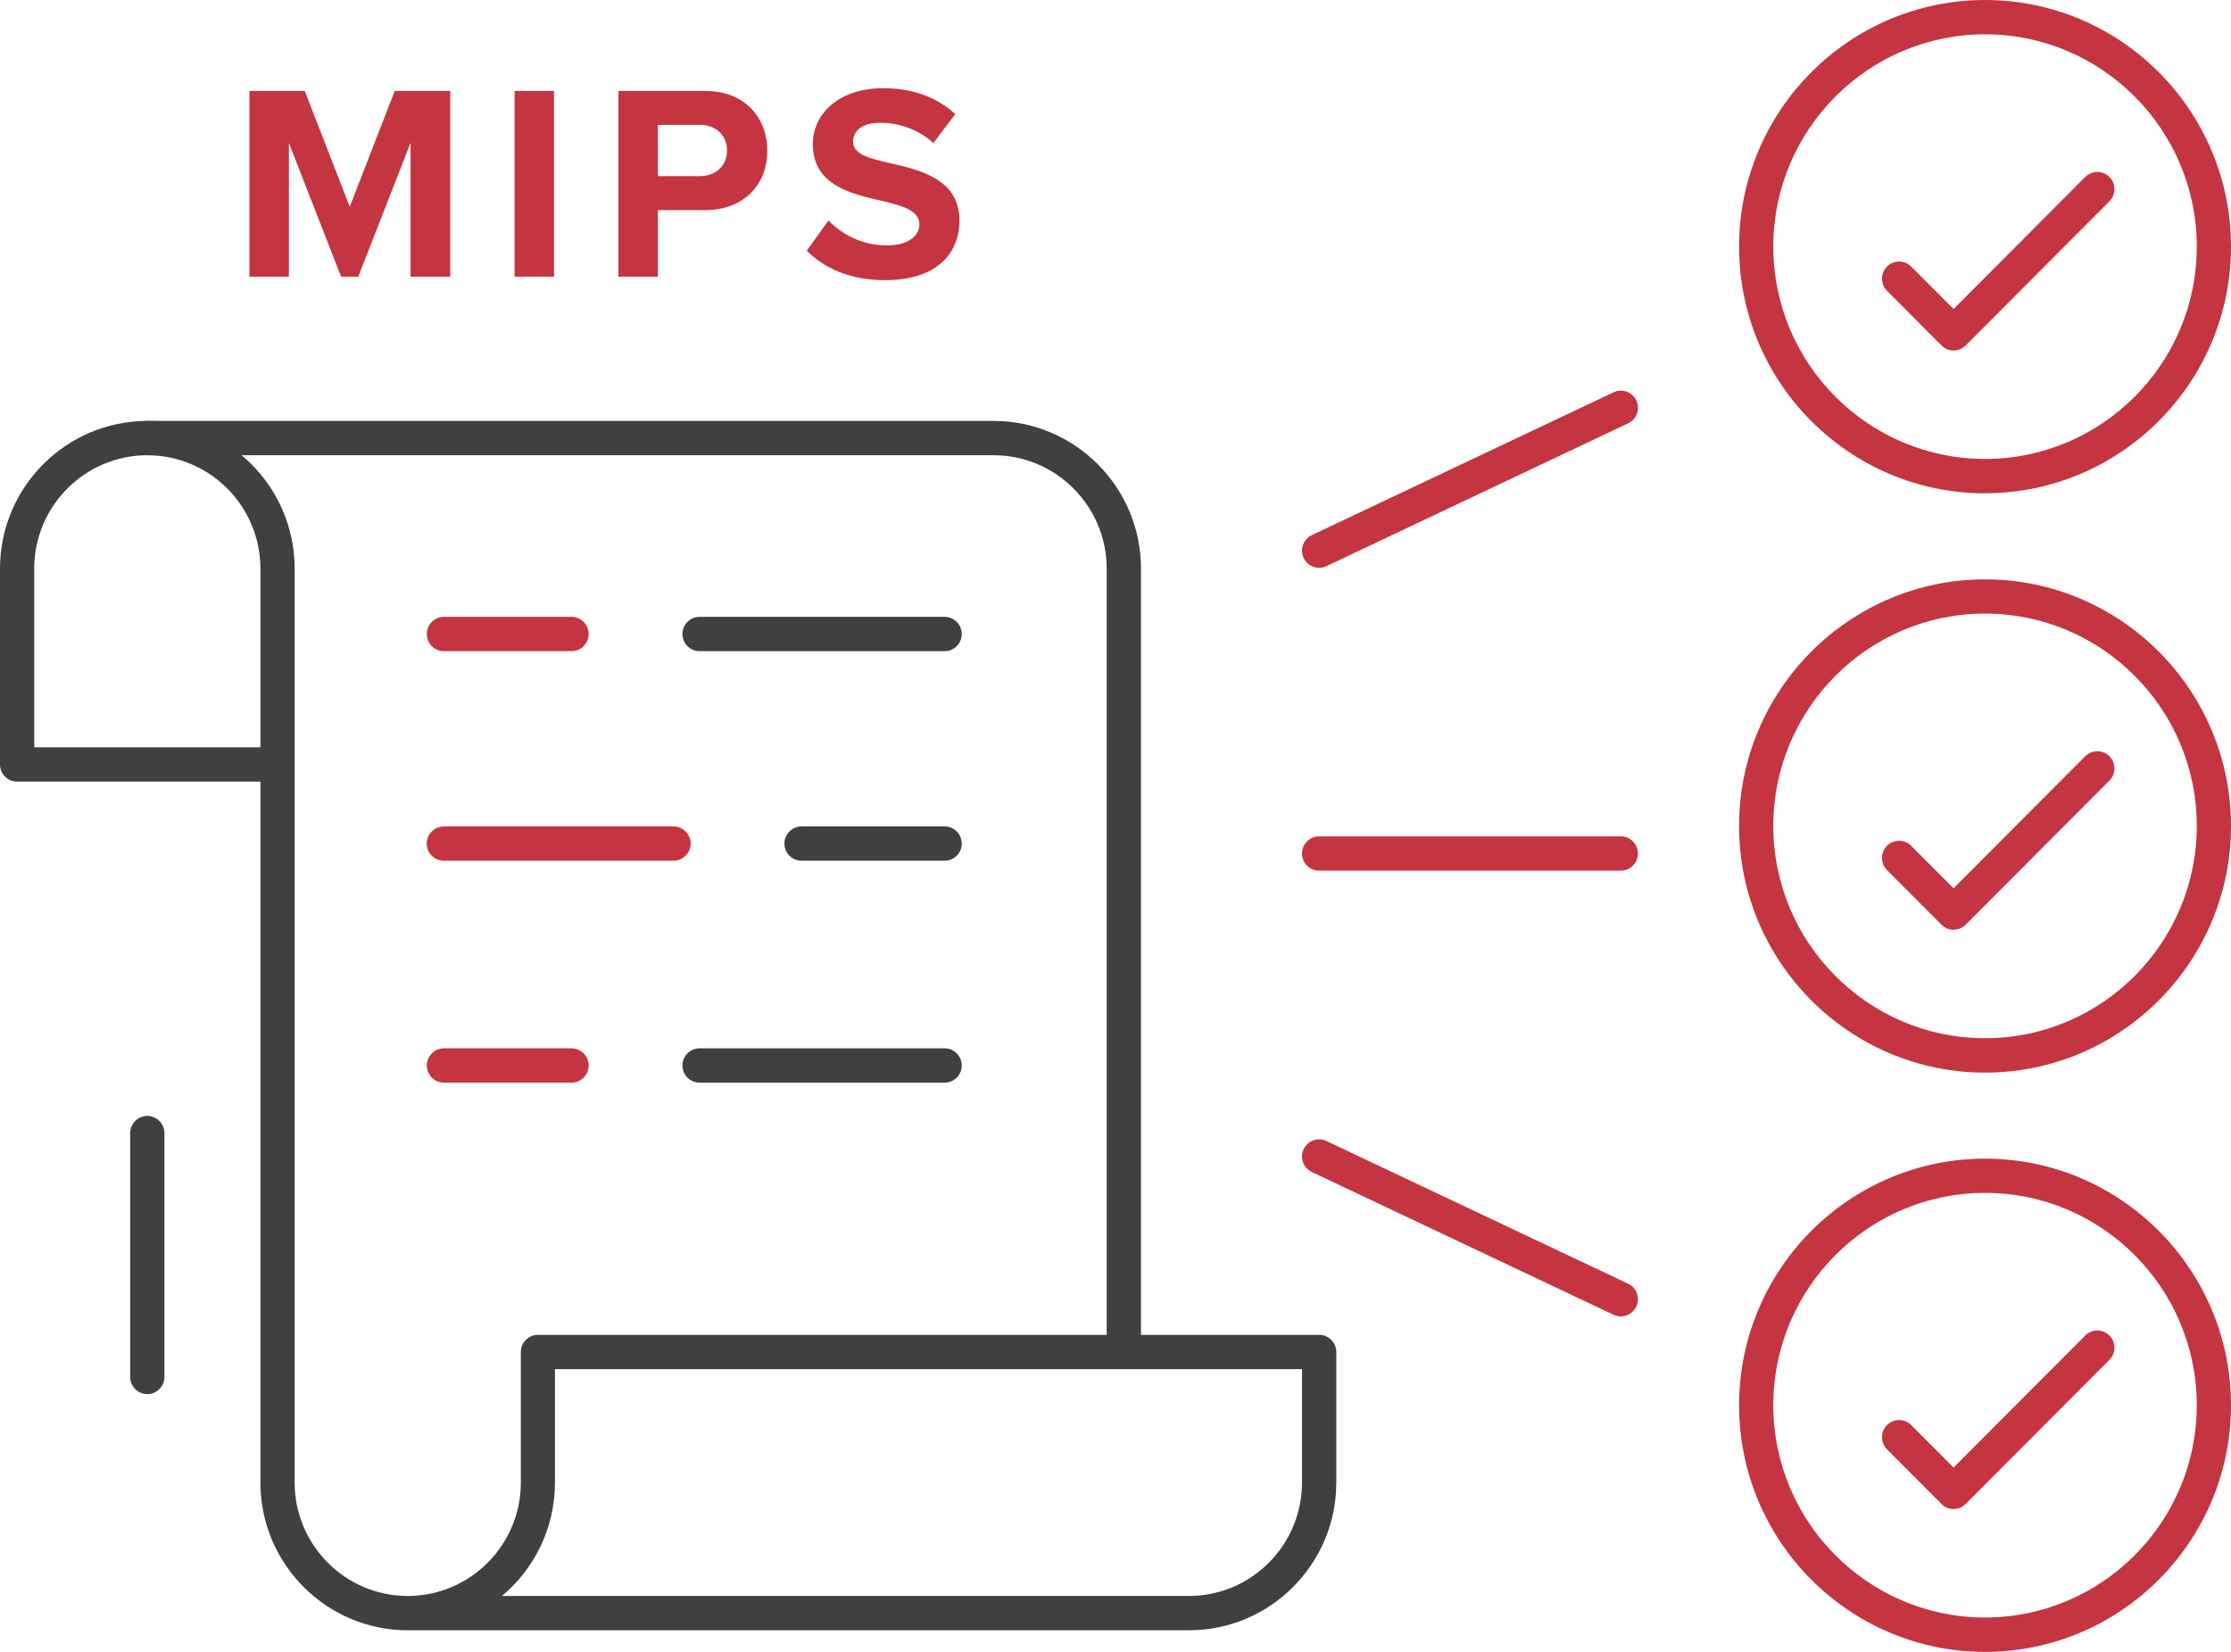 <svg width="285" height="211" viewBox="0 0 285 211" fill="none" xmlns="http://www.w3.org/2000/svg">
<g clip-path="url(#clip0_8_1779)">
<path d="M151.877 208.239H52.086C41.715 208.239 33.267 199.78 33.267 189.371V99.841H2.186C0.984 99.841 0 98.855 0 97.649V72.634C0 62.236 8.437 53.766 18.819 53.766C29.202 53.766 37.639 62.225 37.639 72.634V189.371C37.639 197.358 44.119 203.856 52.086 203.856C60.053 203.856 66.534 197.358 66.534 189.371V172.694C66.534 171.489 67.518 170.503 68.72 170.503H168.521C169.724 170.503 170.707 171.489 170.707 172.694V189.371C170.707 199.769 162.27 208.239 151.888 208.239H151.877ZM64.13 203.856H151.877C159.844 203.856 166.325 197.358 166.325 189.371V174.886H70.895V189.371C70.895 195.189 68.261 200.394 64.119 203.856H64.13ZM4.372 95.458H33.267V72.634C33.267 64.647 26.786 58.149 18.819 58.149C10.852 58.149 4.372 64.647 4.372 72.634V95.458Z" fill="#404040"/>
<path d="M143.559 174.886C142.357 174.886 141.374 173.899 141.374 172.694V72.634C141.374 64.647 134.893 58.149 126.926 58.149H18.819C17.616 58.149 16.633 57.163 16.633 55.958C16.633 54.752 17.616 53.766 18.819 53.766H126.937C137.308 53.766 145.756 62.225 145.756 72.634V172.694C145.756 173.899 144.772 174.886 143.57 174.886H143.559Z" fill="#404040"/>
<path d="M73.015 83.175H56.709C55.507 83.175 54.523 82.189 54.523 80.984C54.523 79.778 55.507 78.792 56.709 78.792H73.015C74.217 78.792 75.201 79.778 75.201 80.984C75.201 82.189 74.217 83.175 73.015 83.175Z" fill="#C43541"/>
<path d="M86.041 109.943H56.697C55.495 109.943 54.512 108.957 54.512 107.752C54.512 106.546 55.495 105.56 56.697 105.56H86.041C87.243 105.56 88.227 106.546 88.227 107.752C88.227 108.957 87.243 109.943 86.041 109.943Z" fill="#C43541"/>
<path d="M120.674 83.175H89.364C88.161 83.175 87.178 82.189 87.178 80.984C87.178 79.778 88.161 78.792 89.364 78.792H120.674C121.877 78.792 122.86 79.778 122.86 80.984C122.86 82.189 121.877 83.175 120.674 83.175Z" fill="#404040"/>
<path d="M73.015 138.289H56.709C55.507 138.289 54.523 137.303 54.523 136.098C54.523 134.892 55.507 133.906 56.709 133.906H73.015C74.217 133.906 75.201 134.892 75.201 136.098C75.201 137.303 74.217 138.289 73.015 138.289Z" fill="#C43541"/>
<path d="M120.674 138.289H89.364C88.161 138.289 87.178 137.303 87.178 136.098C87.178 134.892 88.161 133.906 89.364 133.906H120.674C121.877 133.906 122.86 134.892 122.86 136.098C122.86 137.303 121.877 138.289 120.674 138.289Z" fill="#404040"/>
<path d="M120.675 109.943H102.391C101.189 109.943 100.205 108.957 100.205 107.752C100.205 106.546 101.189 105.56 102.391 105.56H120.675C121.877 105.56 122.86 106.546 122.86 107.752C122.86 108.957 121.877 109.943 120.675 109.943Z" fill="#404040"/>
<path d="M249.558 44.77C248.979 44.77 248.421 44.54 248.017 44.124L241.055 37.144C240.203 36.29 240.203 34.898 241.055 34.044C241.908 33.189 243.296 33.189 244.148 34.044L249.558 39.467L266.377 22.604C267.23 21.75 268.618 21.75 269.47 22.604C270.323 23.459 270.323 24.851 269.47 25.705L251.11 44.124C250.695 44.54 250.148 44.77 249.569 44.77H249.558Z" fill="#C43541"/>
<path d="M253.58 63.014C236.258 63.014 222.16 48.879 222.16 31.512C222.16 14.146 236.247 0 253.58 0C270.913 0 285 14.135 285 31.502C285 48.868 270.902 63.003 253.58 63.003V63.014ZM253.58 4.383C238.663 4.383 226.532 16.545 226.532 31.502C226.532 46.458 238.663 58.62 253.58 58.62C268.498 58.62 280.629 46.458 280.629 31.502C280.629 16.545 268.498 4.383 253.58 4.383Z" fill="#C43541"/>
<path d="M249.558 118.764C249.001 118.764 248.443 118.544 248.017 118.117L241.055 111.137C240.203 110.283 240.203 108.891 241.055 108.037C241.908 107.182 243.296 107.182 244.148 108.037L249.558 113.46L266.377 96.597C267.23 95.743 268.618 95.743 269.47 96.597C270.323 97.452 270.323 98.844 269.47 99.698L251.11 118.106C250.684 118.533 250.126 118.753 249.569 118.753L249.558 118.764Z" fill="#C43541"/>
<path d="M253.58 137.007C236.258 137.007 222.16 122.872 222.16 105.505C222.16 88.139 236.258 74.004 253.58 74.004C270.902 74.004 285 88.139 285 105.505C285 122.872 270.902 137.007 253.58 137.007ZM253.58 78.376C238.663 78.376 226.532 90.538 226.532 105.495C226.532 120.451 238.663 132.613 253.58 132.613C268.498 132.613 280.629 120.451 280.629 105.495C280.629 90.538 268.498 78.376 253.58 78.376Z" fill="#C43541"/>
<path d="M249.558 192.757C249.001 192.757 248.443 192.537 248.017 192.11L241.055 185.13C240.203 184.276 240.203 182.884 241.055 182.03C241.908 181.175 243.296 181.175 244.148 182.03L249.558 187.453L266.377 170.59C267.23 169.736 268.618 169.736 269.47 170.59C270.323 171.445 270.323 172.837 269.47 173.691L251.11 192.099C250.684 192.526 250.126 192.746 249.569 192.746L249.558 192.757Z" fill="#C43541"/>
<path d="M253.58 211C236.258 211 222.16 196.865 222.16 179.498C222.16 162.132 236.258 147.997 253.58 147.997C270.902 147.997 285 162.132 285 179.498C285 196.865 270.902 211 253.58 211ZM253.58 152.369C238.663 152.369 226.532 164.531 226.532 179.488C226.532 194.444 238.663 206.606 253.58 206.606C268.498 206.606 280.629 194.444 280.629 179.488C280.629 164.531 268.498 152.369 253.58 152.369Z" fill="#C43541"/>
<path d="M168.51 72.525C167.691 72.525 166.904 72.064 166.532 71.265C166.019 70.169 166.489 68.865 167.581 68.35L206.127 50.107C207.22 49.592 208.521 50.063 209.034 51.158C209.548 52.254 209.078 53.558 207.985 54.073L169.439 72.317C169.133 72.459 168.816 72.525 168.51 72.525Z" fill="#C43541"/>
<path d="M207.056 168.147C206.739 168.147 206.422 168.081 206.127 167.939L167.581 149.706C166.489 149.191 166.019 147.887 166.532 146.792C167.046 145.696 168.357 145.225 169.439 145.74L207.985 163.972C209.078 164.487 209.548 165.791 209.034 166.887C208.663 167.676 207.876 168.147 207.056 168.147Z" fill="#C43541"/>
<path d="M207.056 111.214H168.51C167.308 111.214 166.324 110.228 166.324 109.023C166.324 107.817 167.308 106.831 168.51 106.831H207.056C208.258 106.831 209.241 107.817 209.241 109.023C209.241 110.228 208.258 111.214 207.056 111.214Z" fill="#C43541"/>
<path d="M18.819 178.074C17.616 178.074 16.633 177.088 16.633 175.883V144.732C16.633 143.526 17.616 142.54 18.819 142.54C20.021 142.54 21.004 143.526 21.004 144.732V175.883C21.004 177.088 20.021 178.074 18.819 178.074Z" fill="#404040"/>
<path d="M52.437 18.265L45.77 35.337H43.574L36.907 18.265V35.337H31.869V11.614H38.929L44.678 26.407L50.426 11.614H57.519V35.337H52.448V18.265H52.437Z" fill="#C43541"/>
<path d="M65.736 11.614H70.775V35.337H65.736V11.614Z" fill="#C43541"/>
<path d="M79.004 11.614H90.075C95.222 11.614 98.02 15.099 98.02 19.262C98.02 23.426 95.178 26.834 90.075 26.834H84.042V35.337H79.004V11.614ZM89.397 15.954H84.042V22.495H89.397C91.386 22.495 92.873 21.213 92.873 19.219C92.873 17.224 91.386 15.943 89.397 15.943V15.954Z" fill="#C43541"/>
<path d="M105.824 28.149C107.496 29.891 110.075 31.348 113.343 31.348C116.108 31.348 117.452 30.033 117.452 28.686C117.452 26.91 115.397 26.308 112.665 25.661C108.796 24.774 103.835 23.7 103.835 18.408C103.835 14.463 107.244 11.264 112.807 11.264C116.567 11.264 119.692 12.403 122.031 14.573L119.233 18.276C117.321 16.501 114.763 15.68 112.457 15.68C110.151 15.68 108.982 16.677 108.982 18.101C108.982 19.701 110.971 20.205 113.703 20.84C117.605 21.728 122.566 22.9 122.566 28.171C122.566 32.51 119.485 35.786 113.091 35.786C108.556 35.786 105.288 34.252 103.059 32.017L105.824 28.181V28.149Z" fill="#C43541"/>
</g>
<defs>
<clipPath id="clip0_8_1779">
<rect width="285" height="211" fill="white"/>
</clipPath>
</defs>
</svg>
